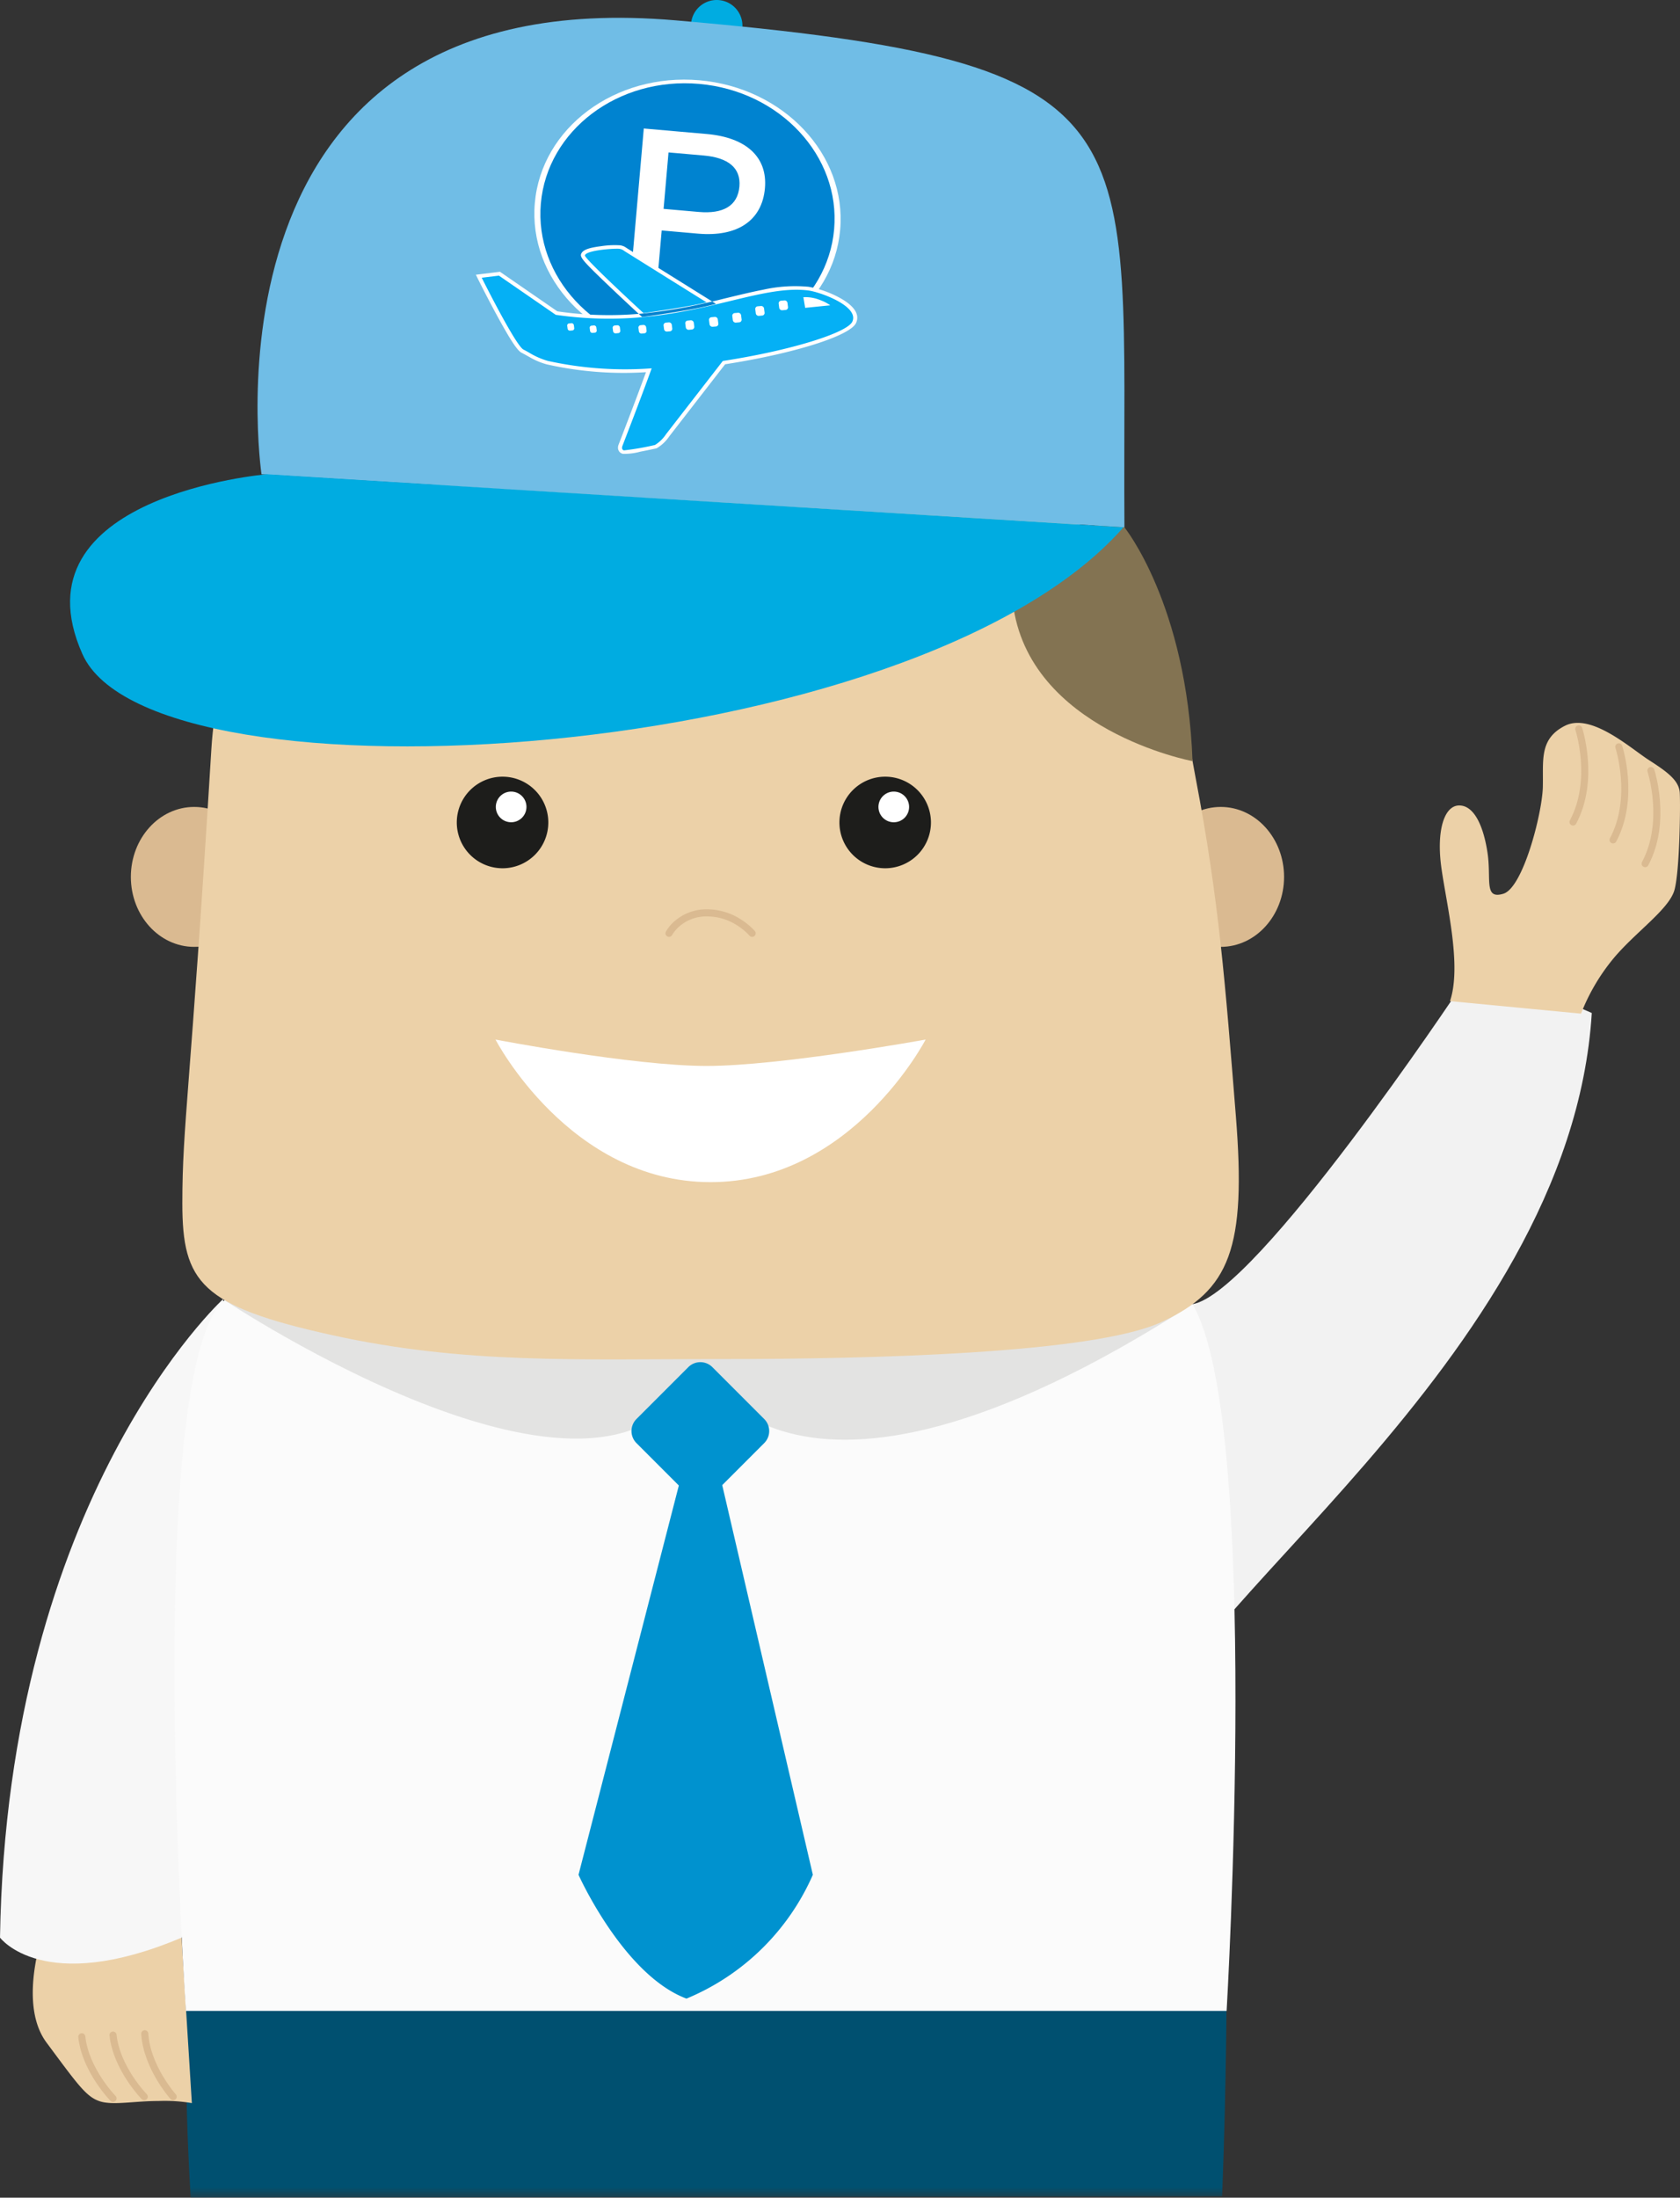 <svg xmlns="http://www.w3.org/2000/svg" xmlns:xlink="http://www.w3.org/1999/xlink" viewBox="0 0 170.208 222.532"><rect x="0" y="0" width="170.208" height="222.532" fill="#333333" stroke="none"/><defs><mask id="a" x="-0.01" y="200.954" width="132" height="21.578" maskUnits="userSpaceOnUse"><g transform="translate(-0.01 -0.608)"><rect y="202" width="132" height="21" fill="#fff"/></g></mask></defs><g mask="url(#a)"><path d="M123.829,223.004c.455-11.757.455-21.442.455-21.442H18.917s-.328,9.618.415,21.578Z" transform="translate(-0.01 -0.608)" fill="#005070" fill-rule="evenodd"/></g><path d="M117.27,176.341c-.36-11.198,41.844-37.758,44.01-73.159,0,0-9.392-4.336-13.365-2.529,0,0-20.582,30.928-27.083,32.011" transform="translate(-0.01 -0.608)" fill="#f2f2f2" fill-rule="evenodd"/><path d="M146.917,101.979l13.274,1.268a20.352,20.352,0,0,1,3.134-5.403c2.201-2.735,5.804-5.136,6.337-7.137.534-2.001.601-8.539.534-9.806-.068-1.267-1.268-2.135-3.135-3.335-1.868-1.201-5.849-4.803-8.495-3.469-2.645,1.335-2.178,3.535-2.245,6.204-.066,2.668-2.001,10.205-4.002,10.806s-1.2-1.468-1.601-4.136c-.4-2.668-1.334-4.803-2.869-4.803-1.533,0-2.333,2.577-1.8,6.358S148.117,98.377,146.917,101.979Z" transform="translate(-0.01 -0.608)" fill="#ecd1a8" fill-rule="evenodd"/><path d="M159.961,74.416s1.699,5.153-.581,9.427" transform="translate(-0.01 -0.608)" fill="none" stroke="#daba91" stroke-linecap="round" stroke-width="0.717"/><path d="M164.018,76.229s1.7,5.153-.58,9.427" transform="translate(-0.01 -0.608)" fill="none" stroke="#daba91" stroke-linecap="round" stroke-width="0.717"/><path d="M167.266,78.632s1.698,5.153-.58,9.427" transform="translate(-0.01 -0.608)" fill="none" stroke="#daba91" stroke-linecap="round" stroke-width="0.717"/><path d="M4.725,195.248s-3.138,7.965,0,12.188c3.138,4.225,3.982,5.431,5.31,5.914,1.327.482,3.5,0,6.034,0a16.429,16.429,0,0,1,3.379.214l-1.327-21.333Z" transform="translate(-0.01 -0.608)" fill="#ecd1a8" fill-rule="evenodd"/><path d="M11.461,213.087s-2.803-2.861-3.165-6.241" transform="translate(-0.01 -0.608)" fill="none" stroke="#daba91" stroke-linecap="round" stroke-width="0.717"/><path d="M14.625,212.915s-2.803-2.86-3.164-6.24" transform="translate(-0.01 -0.608)" fill="none" stroke="#daba91" stroke-linecap="round" stroke-width="0.717"/><path d="M17.554,212.915s-2.669-2.985-2.877-6.378" transform="translate(-0.01 -0.608)" fill="none" stroke="#daba91" stroke-linecap="round" stroke-width="0.717"/><path d="M22.606,132.161S.733,152.116.01,196.806c0,0,4.39,5.927,18.418-.007l6.868-21.917Z" transform="translate(-0.01 -0.608)" fill="#f7f7f7" fill-rule="evenodd"/><path d="M18.845,204.229H124.284s3.54-59.727-3.453-71.565c-2.836-4.8-94.519-5.114-98.556,0C14.625,142.352,18.845,204.229,18.845,204.229Z" transform="translate(-0.01 -0.608)" fill="#fbfbfb" fill-rule="evenodd"/><path d="M37.506,131.014l-14.9,1.147s40.168,26.858,48.132,6.487c0,0,8.224,20.908,50.093-5.984l-18.212-.073Z" transform="translate(-0.01 -0.608)" fill="#e3e3e2" fill-rule="evenodd"/><path d="M68.786,151.026l-4.295-4.296a1.727,1.727,0,0,1,0-2.434l5.257-5.256a1.726,1.726,0,0,1,2.435,0l5.255,5.256a1.725,1.725,0,0,1,0,2.434l-4.256,4.258,9.182,39.457a24.01,24.01,0,0,1-12.805,12.537c-6.401-2.4-10.937-12.537-10.937-12.537Z" transform="translate(-0.01 -0.608)" fill="#0092cf" fill-rule="evenodd"/><path d="M26.101,89.401c0,3.912-2.872,7.084-6.416,7.084s-6.417-3.172-6.417-7.084c0-3.913,2.873-7.085,6.417-7.085S26.101,85.488,26.101,89.401Z" transform="translate(-0.01 -0.608)" fill="#daba91" fill-rule="evenodd"/><path d="M130.104,89.401c0,3.912-2.873,7.084-6.417,7.084s-6.417-3.172-6.417-7.084c0-3.913,2.873-7.085,6.417-7.085S130.104,85.488,130.104,89.401Z" transform="translate(-0.01 -0.608)" fill="#daba91" fill-rule="evenodd"/><path d="M68.747,48.39s-45.184-6.952-47.322,28.072c-2.139,35.025-2.941,37.965-2.941,45.986,0,8.02,1.871,10.426,15.24,13.368,13.368,2.941,24.865,2.406,39.569,2.406s37.43-.534,44.381-3.743c6.951-3.208,8.615-7.486,7.547-20.855-1.071-13.367-1.699-21.8-4.071-34.22C116.604,55.609,121.149,50.529,68.747,48.39Z" transform="translate(-0.01 -0.608)" fill="#ecd1a8" fill-rule="evenodd"/><path d="M50.211,105.871s13.902,2.673,21.389,2.673c7.486,0,22.19-2.673,22.19-2.673s-7.486,14.438-21.79,14.438C57.697,120.309,50.211,105.871,50.211,105.871Z" transform="translate(-0.01 -0.608)" fill="#fff" fill-rule="evenodd"/><path d="M68.109,95.28a.358.358,0,0,1-.637-.329,3.978,3.978,0,0,1,.974-1.146,4.877,4.877,0,0,1,3.221-1.12,6.332,6.332,0,0,1,3.523,1.095,7.114,7.114,0,0,1,.953.75,4.47,4.47,0,0,1,.345.355.358.358,0,0,1-.549.461,3.806,3.806,0,0,0-.286-.293,6.402,6.402,0,0,0-.856-.674,5.626,5.626,0,0,0-3.129-.977,4.163,4.163,0,0,0-2.76.952,3.836,3.836,0,0,0-.617.651A2.272,2.272,0,0,0,68.109,95.28Z" transform="translate(-0.01 -0.608)" fill="#daba91"/><path d="M94.328,83.891a4.636,4.636,0,1,1-4.636-4.637A4.636,4.636,0,0,1,94.328,83.891Z" transform="translate(-0.01 -0.608)" fill="#1d1d1b" fill-rule="evenodd"/><path d="M92.115,82.316a1.553,1.553,0,1,1-1.554-1.553A1.554,1.554,0,0,1,92.115,82.316Z" transform="translate(-0.01 -0.608)" fill="#fff" fill-rule="evenodd"/><path d="M55.561,83.891a4.636,4.636,0,1,1-4.635-4.637A4.635,4.635,0,0,1,55.561,83.891Z" transform="translate(-0.01 -0.608)" fill="#1d1d1b" fill-rule="evenodd"/><path d="M53.348,82.316a1.552,1.552,0,1,1-1.553-1.553A1.553,1.553,0,0,1,53.348,82.316Z" transform="translate(-0.01 -0.608)" fill="#fff" fill-rule="evenodd"/><path d="M113.931,54.003s6.313,7.785,6.9,23.677c0,0-16.69-3.126-18.212-16.075l9.106-8.539Z" transform="translate(-0.01 -0.608)" fill="#837352" fill-rule="evenodd"/><path d="M75.23,3.214a2.607,2.607,0,1,1-2.606-2.606A2.606,2.606,0,0,1,75.23,3.214Z" transform="translate(-0.01 -0.608)" fill="#00ace1" fill-rule="evenodd"/><path d="M26.505,48.63s-7.485-50.238,41.976-45.959c49.461,4.277,45.183,10.158,45.45,51.332Z" transform="translate(-0.01 -0.608)" fill="#70bde6" fill-rule="evenodd"/><path d="M27.035,48.63s-25.818,2.165-18.677,18.206c7.141,16.042,84.323,11.23,105.473-12.833Z" transform="translate(-0.01 -0.608)" fill="#00ace1" fill-rule="evenodd"/><ellipse cx="69.662" cy="22.518" rx="13.835" ry="15.527" transform="translate(41.149 89.345) rotate(-85)" fill="#fff"/><path d="M68.489,35.933c8.206.718,15.383-4.706,16.031-12.115S79.042,9.821,70.836,9.103C62.631,8.385,55.453,13.809,54.805,21.218,54.157,28.627,60.283,35.215,68.489,35.933ZM67.049,23.944l3.679.322c4.022.352,6.496-1.345,6.781-4.604.274-3.136-1.877-5.133-5.899-5.485l-6.375-.558L64.002,27.712l2.62,1.101Zm4.256-7.59c2.468.216,3.783,1.245,3.617,3.144-.172,1.96-1.649,2.787-4.117,2.571l-3.564-.312.5-5.715Z" transform="translate(-0.01 -0.608)" fill="#0083d0" fill-rule="evenodd"/><path d="M72.168,31.139l-.341-.213-.359-.224-.946-.59c-.978-.61-1.957-1.221-2.87-1.791l-.006-.004c-2.483-1.55-4.099-2.561-4.152-2.596l-.001-.001c-.009-.006-.085-.059-.111-.076a1.274,1.274,0,0,0-.379-.163c-.036-.01-.076-.02-.12-.031a9.135,9.135,0,0,0-1.974.087c-1.206.154-1.907.362-2.037.833-.098.352.515.979,2.893,3.247l.167.159c.653.621,1.353,1.277,2.053,1.928.245.228.473.439.677.627l.063.058a35.758,35.758,0,0,1-8.251-.257l-5.809-4.005-2.445.299.223.448c.029.057.082.164.157.313.126.248.266.525.419.823.438.851.886,1.704,1.319,2.501q.133.244.262.477c1.119,2.027,1.828,3.136,2.265,3.344.164.078.846.463.922.506l.007.004a6.963,6.963,0,0,0,1.637.667,35.567,35.567,0,0,0,10.026.786c-.256.701-.564,1.531-.916,2.466l-.094.249c-.389,1.031-.804,2.12-1.218,3.2-.145.378-.28.728-.4,1.04l-.112.29-.04.102a.75.75,0,0,0-.024.073.818.818,0,0,0-.03.285.616.616,0,0,0,.504.562,6.045,6.045,0,0,0,1.742-.215l.194-.038c.319-.063.651-.131.976-.199.114-.024.219-.046.312-.067l.118-.025.079-.025a3.958,3.958,0,0,0,1.27-1.203c.345-.445,1.48-1.907,3.321-4.282l2.338-3.015c6.874-1.064,12.732-2.876,13.275-4.209.402-.923-.324-1.795-1.722-2.55a10.58,10.58,0,0,0-3.099-1.087,14.792,14.792,0,0,0-4.62.302c-.726.14-1.487.309-2.558.565-.193.046-.39.093-.658.158.155-.037-.541.131-.701.169C72.918,30.962,72.535,31.053,72.168,31.139Zm0,0-.191.044a51.346,51.346,0,0,1-7.251,1.209c.09.083.156.144.194.179l.149.137.207-.028c.059-.008.168-.023.32-.045.254-.036.537-.076.842-.121.872-.128,1.744-.264,2.56-.402.336-.057.656-.113.958-.168.701-.128,1.292-.248,1.753-.359l.847-.204Z" transform="translate(-0.01 -0.608)" fill="#fff" fill-rule="evenodd"/><path d="M63.251,26.014c.14.096,8.347,5.214,8.347,5.214-2.056.495-6.39,1.086-6.39,1.086s-6.026-5.537-5.94-5.847c.152-.551,3.222-.731,3.517-.66a.968.968,0,0,1,.423.176Zm18.636,4.004c-2.302-.282-4.868.338-7.906,1.072-4.58,1.106-10.231,2.471-17.667,1.396l-5.755-3.968-1.743.213s3.445,6.901,4.236,7.279c.177.085.364.191.567.307h0a7.566,7.566,0,0,0,1.92.842,36.436,36.436,0,0,0,10.496.745c-1.024,2.848-2.97,7.872-2.97,7.872s-.142.362.163.436a26.951,26.951,0,0,0,3.141-.547,3.599,3.599,0,0,0,1.116-1.085c.55-.709,3.166-4.081,4.973-6.412l.003-.004.022-.028.021-.027.02-.026.716-.923c6.876-1.05,12.67-2.87,13.132-4.003C87.052,31.593,83.071,30.163,81.887,30.018Zm-.483.683a3.965,3.965,0,0,1,1.707.294,4.126,4.126,0,0,1,1.015.528l-2.541.257ZM57.773,34.087l.213-.019a.211.211,0,0,0,.203-.229l-.04-.315a.233.233,0,0,0-.257-.188l-.213.02a.211.211,0,0,0-.203.228l.041.315A.232.232,0,0,0,57.773,34.087Zm2.491.208-.213.019a.232.232,0,0,1-.257-.188l-.041-.314a.21.21,0,0,1,.203-.229l.212-.02a.233.233,0,0,1,.257.188l.041.314A.211.211,0,0,1,60.263,34.295Zm2.139.067.232-.021a.23.23,0,0,0,.221-.249l-.044-.342a.253.253,0,0,0-.279-.205l-.232.021a.231.231,0,0,0-.221.249l.044.342A.253.253,0,0,0,62.403,34.361Zm2.88-.001-.246.022a.269.269,0,0,1-.298-.217l-.046-.365a.246.246,0,0,1,.235-.266l.247-.022a.27.27,0,0,1,.297.218l.047.364A.247.247,0,0,1,65.283,34.361Zm2.324-.179.263-.023a.262.262,0,0,0,.251-.283l-.05-.389a.289.289,0,0,0-.318-.233l-.263.023a.263.263,0,0,0-.251.283l.05.389A.288.288,0,0,0,67.607,34.182Zm2.486-.206-.277.025a.295.295,0,0,1-.326-.238l-.052-.406a.268.268,0,0,1,.258-.29l.277-.025a.296.296,0,0,1,.326.238l.052.406A.268.268,0,0,1,70.093,33.975Zm2.133-.282.306-.027a.269.269,0,0,0,.258-.291l-.057-.438a.296.296,0,0,0-.326-.239l-.306.028a.269.269,0,0,0-.258.291l.057.437A.295.295,0,0,0,72.226,33.693Zm2.663-.446-.306.028a.295.295,0,0,1-.326-.239l-.056-.438a.269.269,0,0,1,.258-.291l.306-.028a.296.296,0,0,1,.326.239l.056.438A.267.267,0,0,1,74.888,33.248Zm2.022-.659.306-.027a.268.268,0,0,0,.257-.29l-.056-.438a.295.295,0,0,0-.325-.238l-.306.027a.268.268,0,0,0-.258.291l.056.438A.296.296,0,0,0,76.91,32.589Zm2.677-.593-.306.027a.296.296,0,0,1-.326-.238l-.056-.438a.269.269,0,0,1,.258-.291l.306-.027a.296.296,0,0,1,.326.238l.057.438A.27.27,0,0,1,79.587,31.996Z" transform="translate(-0.01 -0.608)" fill="#05b0f5" fill-rule="evenodd"/></svg>
